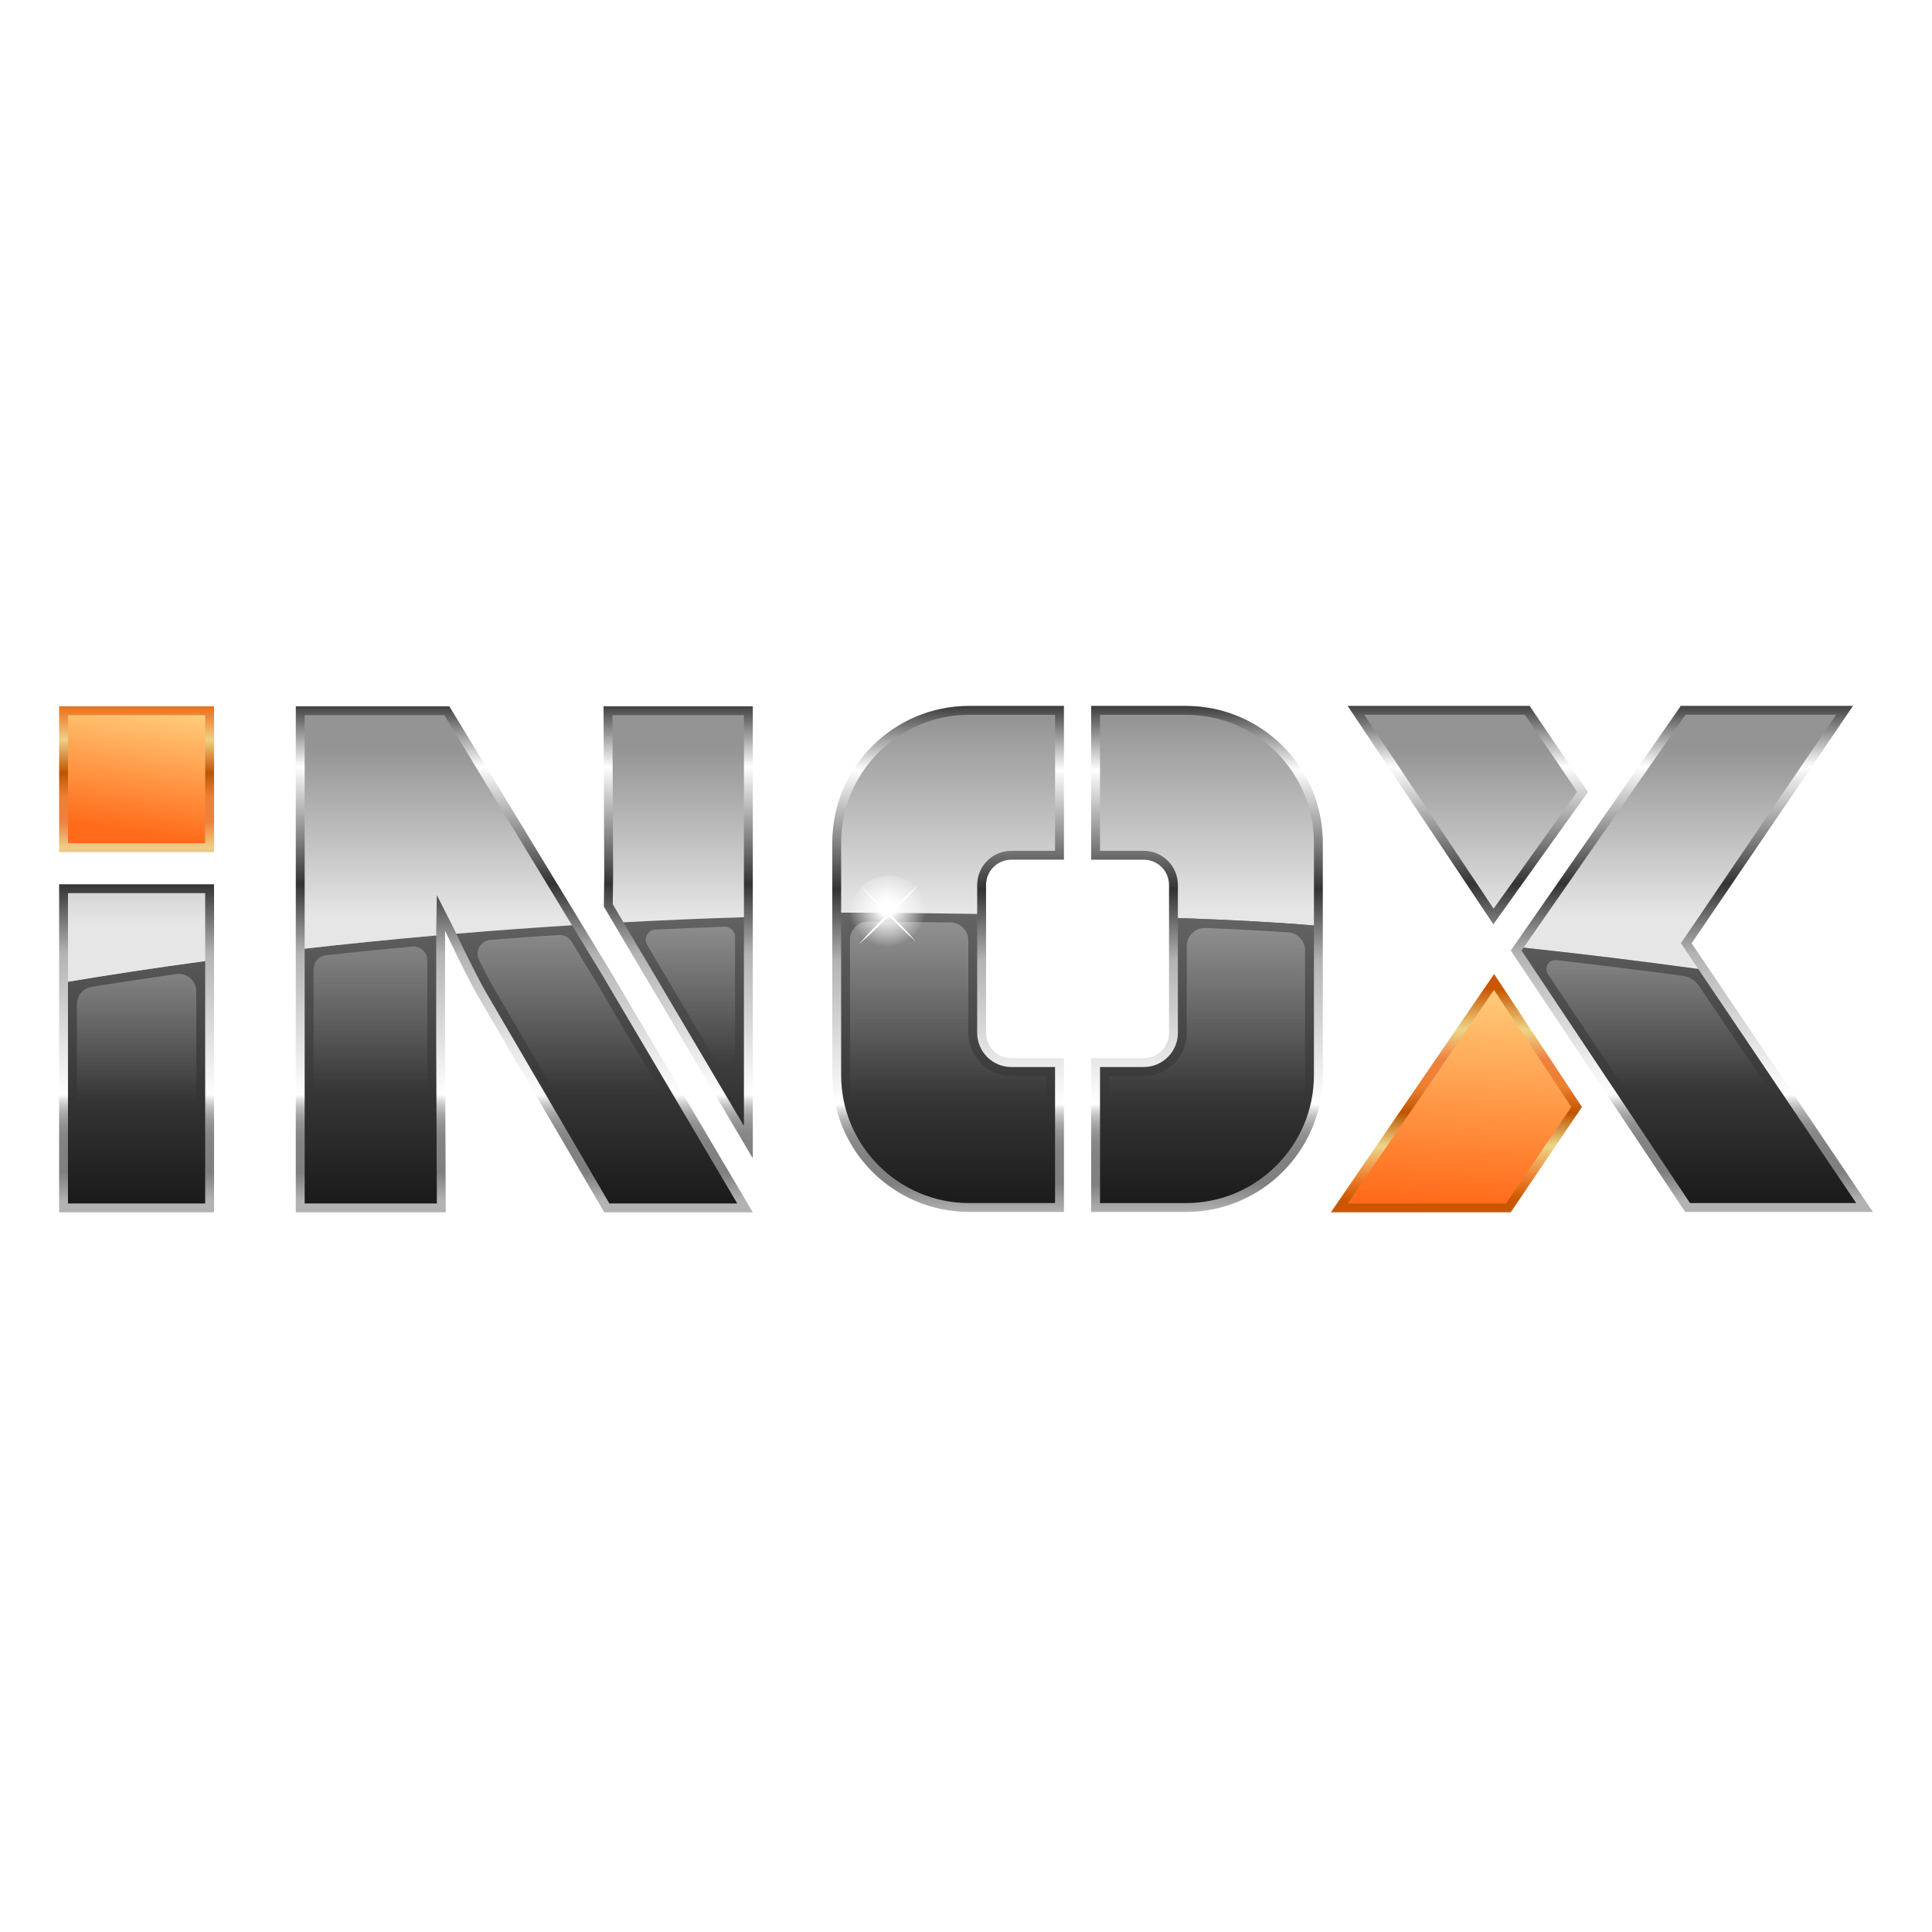 <?xml version="1.0" encoding="utf-8"?>
<!-- Generator: Adobe Illustrator 27.0.0, SVG Export Plug-In . SVG Version: 6.00 Build 0)  -->
<svg version="1.1" id="Layer_1" xmlns="http://www.w3.org/2000/svg" xmlns:xlink="http://www.w3.org/1999/xlink" x="0px" y="0px"
	 viewBox="0 0 140 140" style="enable-background:new 0 0 140 140;" xml:space="preserve">
<style type="text/css">
	.st0{fill:url(#SVGID_1_);}
	.st1{fill:url(#SVGID_00000029757947276155599360000002152705580848780201_);}
	.st2{fill:url(#SVGID_00000147192668270619991180000003392062336992150664_);}
	.st3{fill:url(#SVGID_00000034796321041057580280000003078001524235712665_);}
	.st4{fill:url(#SVGID_00000039836645195394906860000015165730357721609608_);}
	.st5{fill:url(#SVGID_00000055704219746790606630000016991807973602879122_);}
	.st6{fill:url(#SVGID_00000026160261834418471320000012477718652324087976_);}
	.st7{fill:url(#SVGID_00000031209490951126518170000004591037069017151646_);}
	.st8{fill:url(#SVGID_00000005947242808548276920000012999301224588878471_);}
	.st9{opacity:0.3;fill:url(#SVGID_00000103232772251324617150000003675239940706322362_);}
	.st10{fill:url(#SVGID_00000070807245815546321370000017411390101181553318_);}
	.st11{opacity:0.3;fill:url(#SVGID_00000176001129378682398680000001463638601043503510_);}
	.st12{fill:url(#SVGID_00000016063099022285257410000008070495858360086689_);}
	.st13{fill:none;}
	.st14{fill:url(#SVGID_00000092423777102003370930000003295673800430393742_);}
	.st15{opacity:0.3;fill:url(#SVGID_00000056408516157260249630000009255747476405920422_);}
	.st16{fill:url(#SVGID_00000117677990758944211570000002910727198396524968_);}
	.st17{opacity:0.3;fill:url(#SVGID_00000085233240846108499610000000103250022101840534_);}
	.st18{fill:url(#SVGID_00000075842814264656304040000015757735033150552483_);}
	.st19{fill:url(#SVGID_00000147937610860426176690000000470358968246572959_);}
	.st20{opacity:0.3;fill:url(#SVGID_00000099623402272714449260000012367810000506293688_);}
	.st21{fill:url(#SVGID_00000083767464896195882060000001028953766503039109_);}
	.st22{fill:url(#SVGID_00000158000759385554238920000004682822443628009876_);}
	.st23{opacity:0.3;fill:url(#SVGID_00000020391124785450312020000011078311342951175078_);}
	.st24{fill:url(#SVGID_00000099657155710347145990000008645577159455932594_);}
	.st25{fill:url(#SVGID_00000021120470830393550770000005269992404235969214_);}
	.st26{opacity:0.3;fill:url(#SVGID_00000059995797682363838870000012739165746693385146_);}
	.st27{fill:url(#SVGID_00000125578067659622650370000016223062377398940804_);}
	.st28{fill:url(#SVGID_00000171707657697488874080000012899154192647060133_);}
	.st29{fill:#FFFFFF;}
	.st30{fill:url(#SVGID_00000145760236079665412030000000316139274201205645_);}
</style>
<g>
	<g>
		
			<linearGradient id="SVGID_1_" gradientUnits="userSpaceOnUse" x1="105.537" y1="71.673" x2="105.537" y2="86.961">
			<stop  offset="0" style="stop-color:#CA5700"/>
			<stop  offset="0.193" style="stop-color:#EDD588"/>
			<stop  offset="0.334" style="stop-color:#ED813F"/>
			<stop  offset="0.464" style="stop-color:#ED802F"/>
			<stop  offset="0.586" style="stop-color:#BF5400"/>
			<stop  offset="0.744" style="stop-color:#EDD68A"/>
			<stop  offset="0.892" style="stop-color:#ED802F"/>
			<stop  offset="1" style="stop-color:#CA5700"/>
		</linearGradient>
		<polygon class="st0" points="114.635,80.219 109.469,87.849 96.439,87.849 108.269,70.583 		"/>
		
			<linearGradient id="SVGID_00000044164743191075292520000015695218868728398760_" gradientUnits="userSpaceOnUse" x1="106.628" y1="68.16" x2="105.45" y2="89.271">
			<stop  offset="0" style="stop-color:#FFE18F"/>
			<stop  offset="0.903" style="stop-color:#FF6B1A"/>
		</linearGradient>
		<polygon style="fill:url(#SVGID_00000044164743191075292520000015695218868728398760_);" points="97.659,87.206 
			108.259,71.735 113.861,80.214 109.128,87.206 		"/>
	</g>
	<g>
		
			<linearGradient id="SVGID_00000005953758799866015160000016146408858772717756_" gradientUnits="userSpaceOnUse" x1="9.897" y1="64.261" x2="9.897" y2="50.154">
			<stop  offset="0" style="stop-color:#CA5700"/>
			<stop  offset="0.198" style="stop-color:#EDD088"/>
			<stop  offset="0.334" style="stop-color:#ED813F"/>
			<stop  offset="0.464" style="stop-color:#ED802F"/>
			<stop  offset="0.586" style="stop-color:#BF5400"/>
			<stop  offset="0.755" style="stop-color:#EDD088"/>
			<stop  offset="0.892" style="stop-color:#ED802F"/>
			<stop  offset="1" style="stop-color:#CA5700"/>
		</linearGradient>
		
			<rect x="4.284" y="51.179" style="fill:url(#SVGID_00000005953758799866015160000016146408858772717756_);" width="11.227" height="10.564"/>
		
			<linearGradient id="SVGID_00000023971322147359843130000017568591016709451904_" gradientUnits="userSpaceOnUse" x1="11.035" y1="49.256" x2="9.106" y2="61.472">
			<stop  offset="0" style="stop-color:#FFE18F"/>
			<stop  offset="0.903" style="stop-color:#FF6B1A"/>
		</linearGradient>
		
			<rect x="4.926" y="51.822" style="fill:url(#SVGID_00000023971322147359843130000017568591016709451904_);" width="9.942" height="9.278"/>
	</g>
	
		<linearGradient id="SVGID_00000169542580182413580740000016548875755364311681_" gradientUnits="userSpaceOnUse" x1="70" y1="50.816" x2="70" y2="87.055">
		<stop  offset="0" style="stop-color:#333333"/>
		<stop  offset="0.131" style="stop-color:#FFFFFF"/>
		<stop  offset="0.365" style="stop-color:#333333"/>
		<stop  offset="0.505" style="stop-color:#B3B3B3"/>
		<stop  offset="0.786" style="stop-color:#FFFFFF"/>
		<stop  offset="0.787" style="stop-color:#FDFDFD"/>
		<stop  offset="0.798" style="stop-color:#DCDCDC"/>
		<stop  offset="0.811" style="stop-color:#BFBFBF"/>
		<stop  offset="0.825" style="stop-color:#A8A8A8"/>
		<stop  offset="0.841" style="stop-color:#969696"/>
		<stop  offset="0.861" style="stop-color:#898989"/>
		<stop  offset="0.886" style="stop-color:#828282"/>
		<stop  offset="0.943" style="stop-color:#808080"/>
		<stop  offset="1" style="stop-color:#B3B3B3"/>
	</linearGradient>
	<path style="fill:url(#SVGID_00000169542580182413580740000016548875755364311681_);" d="M115.073,57.39
		l-4.233-6.239H97.655l10.559,15.827L115.073,57.39z M43.758,65.697l10.793,18.238
		V51.179H43.735l0.051,12.206L43.758,65.697z M43.711,69.506l-0,0.025
		l-11.152-18.352H21.434v36.67h10.867l-0.051-12.721
		c0-3.399,0.002-7.677,0.002-7.677s1.56,3.316,2.418,4.792l9.116,15.605h10.764
		L43.711,69.506z M122.583,68.353l11.691-17.202h-12.516l-0.023,0.033l0.042-0.004
		l-12.299,17.696l5.826,8.733l6.814,10.213h13.597L122.583,68.353z M4.284,64.079
		v23.77h11.227V64.079H4.284z"/>
	<g>
		
			<linearGradient id="SVGID_00000109021802547678103860000001000706551118360968_" gradientUnits="userSpaceOnUse" x1="87.462" y1="50.956" x2="87.462" y2="87.89">
			<stop  offset="0" style="stop-color:#333333"/>
			<stop  offset="0.131" style="stop-color:#FFFFFF"/>
			<stop  offset="0.365" style="stop-color:#333333"/>
			<stop  offset="0.505" style="stop-color:#B3B3B3"/>
			<stop  offset="0.786" style="stop-color:#FFFFFF"/>
			<stop  offset="0.787" style="stop-color:#FDFDFD"/>
			<stop  offset="0.798" style="stop-color:#DCDCDC"/>
			<stop  offset="0.811" style="stop-color:#BFBFBF"/>
			<stop  offset="0.825" style="stop-color:#A8A8A8"/>
			<stop  offset="0.841" style="stop-color:#969696"/>
			<stop  offset="0.861" style="stop-color:#898989"/>
			<stop  offset="0.886" style="stop-color:#828282"/>
			<stop  offset="0.943" style="stop-color:#808080"/>
			<stop  offset="1" style="stop-color:#B3B3B3"/>
		</linearGradient>
		<path style="fill:url(#SVGID_00000109021802547678103860000001000706551118360968_);" d="M85.936,51.152h-6.867
			v11.145h3.812c1.011,0,1.831,0.82,1.831,1.831v10.72
			c0,1.011-0.82,1.83-1.831,1.83h-3.812v11.145h6.867
			c5.479,0,9.92-4.441,9.92-9.92V61.072
			C95.856,55.594,91.414,51.152,85.936,51.152z"/>
		
			<linearGradient id="SVGID_00000114031739327923707280000002127915057417892769_" gradientUnits="userSpaceOnUse" x1="68.703" y1="50.956" x2="68.703" y2="87.89">
			<stop  offset="0" style="stop-color:#333333"/>
			<stop  offset="0.131" style="stop-color:#FFFFFF"/>
			<stop  offset="0.365" style="stop-color:#333333"/>
			<stop  offset="0.505" style="stop-color:#B3B3B3"/>
			<stop  offset="0.786" style="stop-color:#FFFFFF"/>
			<stop  offset="0.787" style="stop-color:#FDFDFD"/>
			<stop  offset="0.798" style="stop-color:#DCDCDC"/>
			<stop  offset="0.811" style="stop-color:#BFBFBF"/>
			<stop  offset="0.825" style="stop-color:#A8A8A8"/>
			<stop  offset="0.841" style="stop-color:#969696"/>
			<stop  offset="0.861" style="stop-color:#898989"/>
			<stop  offset="0.886" style="stop-color:#828282"/>
			<stop  offset="0.943" style="stop-color:#808080"/>
			<stop  offset="1" style="stop-color:#B3B3B3"/>
		</linearGradient>
		<path style="fill:url(#SVGID_00000114031739327923707280000002127915057417892769_);" d="M77.097,76.678h-3.812
			c-1.011,0-1.831-0.82-1.831-1.83V64.127c0-1.011,0.82-1.831,1.831-1.831h3.812
			v-11.145h-6.867c-5.479,0-9.92,4.441-9.92,9.92v16.83
			c0,5.479,4.441,9.92,9.92,9.92h6.867V76.678z"/>
	</g>
	<g>
		
			<linearGradient id="SVGID_00000135661635570565919250000013445448015087737251_" gradientUnits="userSpaceOnUse" x1="87.462" y1="65.922" x2="87.462" y2="51.919">
			<stop  offset="0" style="stop-color:#E6E6E6"/>
			<stop  offset="0.995" style="stop-color:#949494"/>
		</linearGradient>
		<path style="fill:url(#SVGID_00000135661635570565919250000013445448015087737251_);" d="M95.213,61.072
			c0-5.115-4.162-9.277-9.277-9.277h-6.224v9.859h3.169
			c1.364,0,2.473,1.11,2.473,2.474v2.395c3.689,0.132,7.181,0.308,9.859,0.542
			V61.072z"/>
		
			<linearGradient id="SVGID_00000031167151719970446770000001396427903311923388_" gradientUnits="userSpaceOnUse" x1="87.462" y1="51.098" x2="87.462" y2="87.483">
			<stop  offset="0" style="stop-color:#999999"/>
			<stop  offset="1" style="stop-color:#1A1A1A"/>
		</linearGradient>
		<path style="fill:url(#SVGID_00000031167151719970446770000001396427903311923388_);" d="M85.354,66.522v8.325
			c0,1.364-1.11,2.473-2.473,2.473h-3.169v9.859h6.224
			c5.116,0,9.277-4.162,9.277-9.277V67.065
			C92.535,66.83,89.043,66.654,85.354,66.522z"/>
		
			<linearGradient id="SVGID_00000047034638522947723310000015292481881701929919_" gradientUnits="userSpaceOnUse" x1="87.462" y1="66.672" x2="87.462" y2="79.639">
			<stop  offset="0" style="stop-color:#FFFFFF"/>
			<stop  offset="1" style="stop-color:#FFFFFF;stop-opacity:0"/>
		</linearGradient>
		<path style="opacity:0.3;fill:url(#SVGID_00000047034638522947723310000015292481881701929919_);" d="M80.354,86.537
			v-8.573h2.526c1.721,0,3.116-1.395,3.116-3.116v-6.295
			c0-0.745,0.623-1.34,1.367-1.309c2.293,0.095,4.295,0.202,5.986,0.321
			c0.687,0.048,1.22,0.618,1.22,1.307v9.032c0,4.769-3.866,8.634-8.634,8.634
			H80.354z"/>
		
			<linearGradient id="SVGID_00000072976417825991027840000009236556986477607606_" gradientUnits="userSpaceOnUse" x1="68.703" y1="51.098" x2="68.703" y2="87.483">
			<stop  offset="0" style="stop-color:#999999"/>
			<stop  offset="1" style="stop-color:#1A1A1A"/>
		</linearGradient>
		<path style="fill:url(#SVGID_00000072976417825991027840000009236556986477607606_);" d="M60.952,66.131v11.771
			c0,5.115,4.162,9.277,9.277,9.277h6.224v-9.859h-3.169
			c-1.364,0-2.474-1.11-2.474-2.473v-8.62c-5.611-0.087-9.858-0.096-9.858-0.096
			H60.952z"/>
		
			<linearGradient id="SVGID_00000013898698558481380640000002341534434541769369_" gradientUnits="userSpaceOnUse" x1="68.703" y1="66.672" x2="68.703" y2="79.639">
			<stop  offset="0" style="stop-color:#FFFFFF"/>
			<stop  offset="1" style="stop-color:#FFFFFF;stop-opacity:0"/>
		</linearGradient>
		<path style="opacity:0.3;fill:url(#SVGID_00000013898698558481380640000002341534434541769369_);" d="M70.229,86.537
			c-4.769,0-8.634-3.866-8.634-8.634v-9.809c0-0.727,0.591-1.315,1.318-1.31
			c1.416,0.009,3.507,0.027,5.961,0.059c0.717,0.009,1.294,0.593,1.294,1.31v6.695
			c0,1.721,1.395,3.116,3.116,3.116h2.527v8.573H70.229z"/>
		
			<linearGradient id="SVGID_00000183965579556053995490000007980545948344531097_" gradientUnits="userSpaceOnUse" x1="68.703" y1="65.922" x2="68.703" y2="51.919">
			<stop  offset="0" style="stop-color:#E6E6E6"/>
			<stop  offset="0.995" style="stop-color:#949494"/>
		</linearGradient>
		<path style="fill:url(#SVGID_00000183965579556053995490000007980545948344531097_);" d="M73.285,61.654h3.169
			v-9.859h-6.224c-5.116,0-9.277,4.162-9.277,9.277v5.059h0
			c0,0,4.247,0.009,9.858,0.096V64.127C70.811,62.763,71.921,61.654,73.285,61.654z"/>
	</g>
	<g>
		<path class="st13" d="M31.609,67.451l-0,0.335c0.481-0.042,0.966-0.084,1.454-0.125
			c-0.139-0.29-0.226-0.476-0.229-0.483L31.609,67.451z"/>
		
			<linearGradient id="SVGID_00000052803438353983143230000010438102756761684149_" gradientUnits="userSpaceOnUse" x1="9.897" y1="50.503" x2="9.897" y2="87.276">
			<stop  offset="0" style="stop-color:#999999"/>
			<stop  offset="1" style="stop-color:#1A1A1A"/>
		</linearGradient>
		<path style="fill:url(#SVGID_00000052803438353983143230000010438102756761684149_);" d="M4.926,87.206h9.942
			v-17.564c-3.673,0.496-6.997,1.005-9.942,1.498V87.206z"/>
		
			<linearGradient id="SVGID_00000067218900288405253820000013432348060830081673_" gradientUnits="userSpaceOnUse" x1="9.897" y1="69.552" x2="9.897" y2="79.827">
			<stop  offset="0" style="stop-color:#FFFFFF"/>
			<stop  offset="1" style="stop-color:#FFFFFF;stop-opacity:0"/>
		</linearGradient>
		<path style="opacity:0.3;fill:url(#SVGID_00000067218900288405253820000013432348060830081673_);" d="M5.569,85.294
			V72.765c0-0.622,0.448-1.154,1.063-1.254c2.006-0.324,4.062-0.636,6.146-0.931
			c0.763-0.108,1.446,0.487,1.446,1.258v13.456c0,0.701-0.568,1.269-1.269,1.269
			H6.839C6.138,86.563,5.569,85.995,5.569,85.294z"/>
		
			<linearGradient id="SVGID_00000082363651020965595210000009848199091361542061_" gradientUnits="userSpaceOnUse" x1="26.866" y1="50.503" x2="26.866" y2="87.276">
			<stop  offset="0" style="stop-color:#999999"/>
			<stop  offset="1" style="stop-color:#1A1A1A"/>
		</linearGradient>
		<path style="fill:url(#SVGID_00000082363651020965595210000009848199091361542061_);" d="M22.077,87.206h9.579
			l-0.049-12.078l0.002-7.342c-3.35,0.294-6.532,0.618-9.532,0.96V87.206z"/>
		
			<linearGradient id="SVGID_00000139255924870747980430000017328686964533362591_" gradientUnits="userSpaceOnUse" x1="26.863" y1="66.352" x2="26.863" y2="79.039">
			<stop  offset="0" style="stop-color:#FFFFFF"/>
			<stop  offset="1" style="stop-color:#FFFFFF;stop-opacity:0"/>
		</linearGradient>
		<path style="opacity:0.3;fill:url(#SVGID_00000139255924870747980430000017328686964533362591_);" d="M22.72,85.55
			V70.228c0-0.517,0.386-0.952,0.9-1.008c2.055-0.225,4.143-0.436,6.239-0.631
			c0.594-0.055,1.107,0.414,1.107,1.01l-0.002,5.528l0.042,10.419
			c0.002,0.561-0.452,1.017-1.013,1.017h-6.261
			C23.173,86.563,22.72,86.11,22.72,85.55z"/>
		
			<linearGradient id="SVGID_00000127023403967156235370000013898005389872079515_" gradientUnits="userSpaceOnUse" x1="9.897" y1="66.936" x2="9.897" y2="55.865">
			<stop  offset="0" style="stop-color:#E6E6E6"/>
			<stop  offset="0.995" style="stop-color:#949494"/>
		</linearGradient>
		<path style="fill:url(#SVGID_00000127023403967156235370000013898005389872079515_);" d="M4.926,64.722v6.418
			c2.945-0.493,6.268-1.003,9.942-1.498v-4.92H4.926z"/>
		
			<linearGradient id="SVGID_00000101091035730535111380000000407158909993565593_" gradientUnits="userSpaceOnUse" x1="43.243" y1="50.503" x2="43.243" y2="87.276">
			<stop  offset="0" style="stop-color:#999999"/>
			<stop  offset="1" style="stop-color:#1A1A1A"/>
		</linearGradient>
		<path style="fill:url(#SVGID_00000101091035730535111380000000407158909993565593_);" d="M35.225,71.919
			l8.93,15.287h9.268L43.688,70.732l-2.239-3.685
			c-2.898,0.181-5.695,0.387-8.386,0.614
			C33.525,68.629,34.583,70.816,35.225,71.919z"/>
		
			<linearGradient id="SVGID_00000127021582604266194530000005504311689842432678_" gradientUnits="userSpaceOnUse" x1="43.069" y1="66.284" x2="43.069" y2="79.013">
			<stop  offset="0" style="stop-color:#FFFFFF"/>
			<stop  offset="1" style="stop-color:#FFFFFF;stop-opacity:0"/>
		</linearGradient>
		<path style="opacity:0.3;fill:url(#SVGID_00000127021582604266194530000005504311689842432678_);" d="M45.106,86.563
			c-0.36,0-0.693-0.191-0.874-0.502l-8.451-14.466
			c-0.296-0.509-0.69-1.269-1.069-2.025c-0.322-0.642,0.109-1.408,0.825-1.464
			c1.645-0.128,3.301-0.246,4.952-0.353c0.377-0.024,0.736,0.163,0.932,0.486
			l1.718,2.827l8.255,13.969c0.399,0.675-0.088,1.528-0.872,1.528H45.106z"/>
		
			<linearGradient id="SVGID_00000170238194237386319860000014450969405625345974_" gradientUnits="userSpaceOnUse" x1="106.573" y1="66.458" x2="106.573" y2="54.13">
			<stop  offset="0" style="stop-color:#E6E6E6"/>
			<stop  offset="0.995" style="stop-color:#949494"/>
		</linearGradient>
		<polygon style="fill:url(#SVGID_00000170238194237386319860000014450969405625345974_);" points="114.289,57.38 
			110.499,51.794 98.857,51.794 108.232,65.847 		"/>
		
			<linearGradient id="SVGID_00000062911645335634407840000006849173036698215561_" gradientUnits="userSpaceOnUse" x1="49.542" y1="50.503" x2="49.542" y2="87.276">
			<stop  offset="0" style="stop-color:#999999"/>
			<stop  offset="1" style="stop-color:#1A1A1A"/>
		</linearGradient>
		<path style="fill:url(#SVGID_00000062911645335634407840000006849173036698215561_);" d="M53.907,81.586V66.464
			c-2.996,0.094-5.908,0.219-8.731,0.369L53.907,81.586z"/>
		
			<linearGradient id="SVGID_00000173843556738629789500000003523678418095404447_" gradientUnits="userSpaceOnUse" x1="50.029" y1="66.415" x2="50.029" y2="77.07">
			<stop  offset="0" style="stop-color:#FFFFFF"/>
			<stop  offset="1" style="stop-color:#FFFFFF;stop-opacity:0"/>
		</linearGradient>
		<path style="opacity:0.3;fill:url(#SVGID_00000173843556738629789500000003523678418095404447_);" d="M47.5,67.36
			c1.657-0.078,3.327-0.147,4.996-0.205c0.42-0.015,0.769,0.323,0.769,0.743
			v8.629c0,0.755-0.996,1.028-1.381,0.378l-4.985-8.423
			C46.614,67.999,46.941,67.386,47.5,67.36z"/>
		
			<linearGradient id="SVGID_00000013896682282790048990000014852315086778289851_" gradientUnits="userSpaceOnUse" x1="121.733" y1="66.458" x2="121.733" y2="54.13">
			<stop  offset="0" style="stop-color:#E6E6E6"/>
			<stop  offset="0.995" style="stop-color:#949494"/>
		</linearGradient>
		<path style="fill:url(#SVGID_00000013896682282790048990000014852315086778289851_);" d="M121.807,68.351
			l11.253-16.558h-10.926l-11.729,16.876c4.149,0.444,8.371,0.957,12.66,1.546
			L121.807,68.351z"/>
		
			<linearGradient id="SVGID_00000062182602647340333880000015903801834547830681_" gradientUnits="userSpaceOnUse" x1="122.382" y1="50.503" x2="122.382" y2="87.276">
			<stop  offset="0" style="stop-color:#999999"/>
			<stop  offset="1" style="stop-color:#1A1A1A"/>
		</linearGradient>
		<path style="fill:url(#SVGID_00000062182602647340333880000015903801834547830681_);" d="M110.405,68.67
			L110.257,68.882l12.206,18.296h12.043l-11.442-16.962
			C118.776,69.627,114.554,69.114,110.405,68.67z"/>
		
			<linearGradient id="SVGID_00000096035393869604592810000015199972605412159639_" gradientUnits="userSpaceOnUse" x1="122.256" y1="67.98" x2="122.256" y2="78.91">
			<stop  offset="0" style="stop-color:#FFFFFF"/>
			<stop  offset="1" style="stop-color:#FFFFFF;stop-opacity:0"/>
		</linearGradient>
		<path style="opacity:0.3;fill:url(#SVGID_00000096035393869604592810000015199972605412159639_);" d="M122.319,85.803
			l-10.152-15.216c-0.307-0.46,0.063-1.071,0.612-1.009
			c3.057,0.345,6.132,0.726,9.181,1.137c0.466,0.063,0.882,0.322,1.145,0.712
			l9.183,13.613c0.429,0.637-0.027,1.495-0.795,1.495h-7.807
			C123.138,86.535,122.624,86.261,122.319,85.803z"/>
		
			<linearGradient id="SVGID_00000046299178635716959710000002303388993942284187_" gradientUnits="userSpaceOnUse" x1="31.763" y1="66.458" x2="31.763" y2="54.13">
			<stop  offset="0" style="stop-color:#E6E6E6"/>
			<stop  offset="0.995" style="stop-color:#949494"/>
		</linearGradient>
		<path style="fill:url(#SVGID_00000046299178635716959710000002303388993942284187_);" d="M22.077,51.822v16.924
			c3-0.342,6.181-0.665,9.532-0.96l0-0.335l0.047-2.581l1.178,2.307
			c0.004,0.008,0.091,0.193,0.229,0.483c2.691-0.226,5.488-0.433,8.386-0.614
			l-9.252-15.225H22.077z"/>
		
			<linearGradient id="SVGID_00000031899073745427422680000005699734655004734387_" gradientUnits="userSpaceOnUse" x1="49.144" y1="66.458" x2="49.144" y2="54.13">
			<stop  offset="0" style="stop-color:#E6E6E6"/>
			<stop  offset="0.995" style="stop-color:#949494"/>
		</linearGradient>
		<path style="fill:url(#SVGID_00000031899073745427422680000005699734655004734387_);" d="M44.38,51.822
			l0.049,11.571l-0.026,2.132l0.774,1.307c2.823-0.15,5.735-0.274,8.731-0.369
			v-14.642H44.38z"/>
	</g>
	<g>
		<g>
			<path class="st29" d="M66.59,64.077c-1.366,1.545-2.821,3.001-4.367,4.367
				C63.588,66.898,65.045,65.443,66.59,64.077
				C66.59,64.077,65.045,65.443,66.59,64.077z"/>
		</g>
		<g>
			<path class="st29" d="M62.419,64.273c1.403,1.246,2.73,2.571,3.975,3.975
				C64.99,67.002,63.665,65.676,62.419,64.273L62.419,64.273z"/>
		</g>
		
			<radialGradient id="SVGID_00000102517574511089544680000007171106961316469947_" cx="2796.165" cy="1533.867" r="2.811" gradientTransform="matrix(0.707 0.707 -0.707 0.707 -828.173 -2995.535)" gradientUnits="userSpaceOnUse">
			<stop  offset="0.182" style="stop-color:#FFFFFF"/>
			<stop  offset="1" style="stop-color:#FFFFFF;stop-opacity:0"/>
		</radialGradient>
		
			<circle style="fill:url(#SVGID_00000102517574511089544680000007171106961316469947_);" cx="64.406" cy="66.26" r="2.811"/>
	</g>
</g>
</svg>
